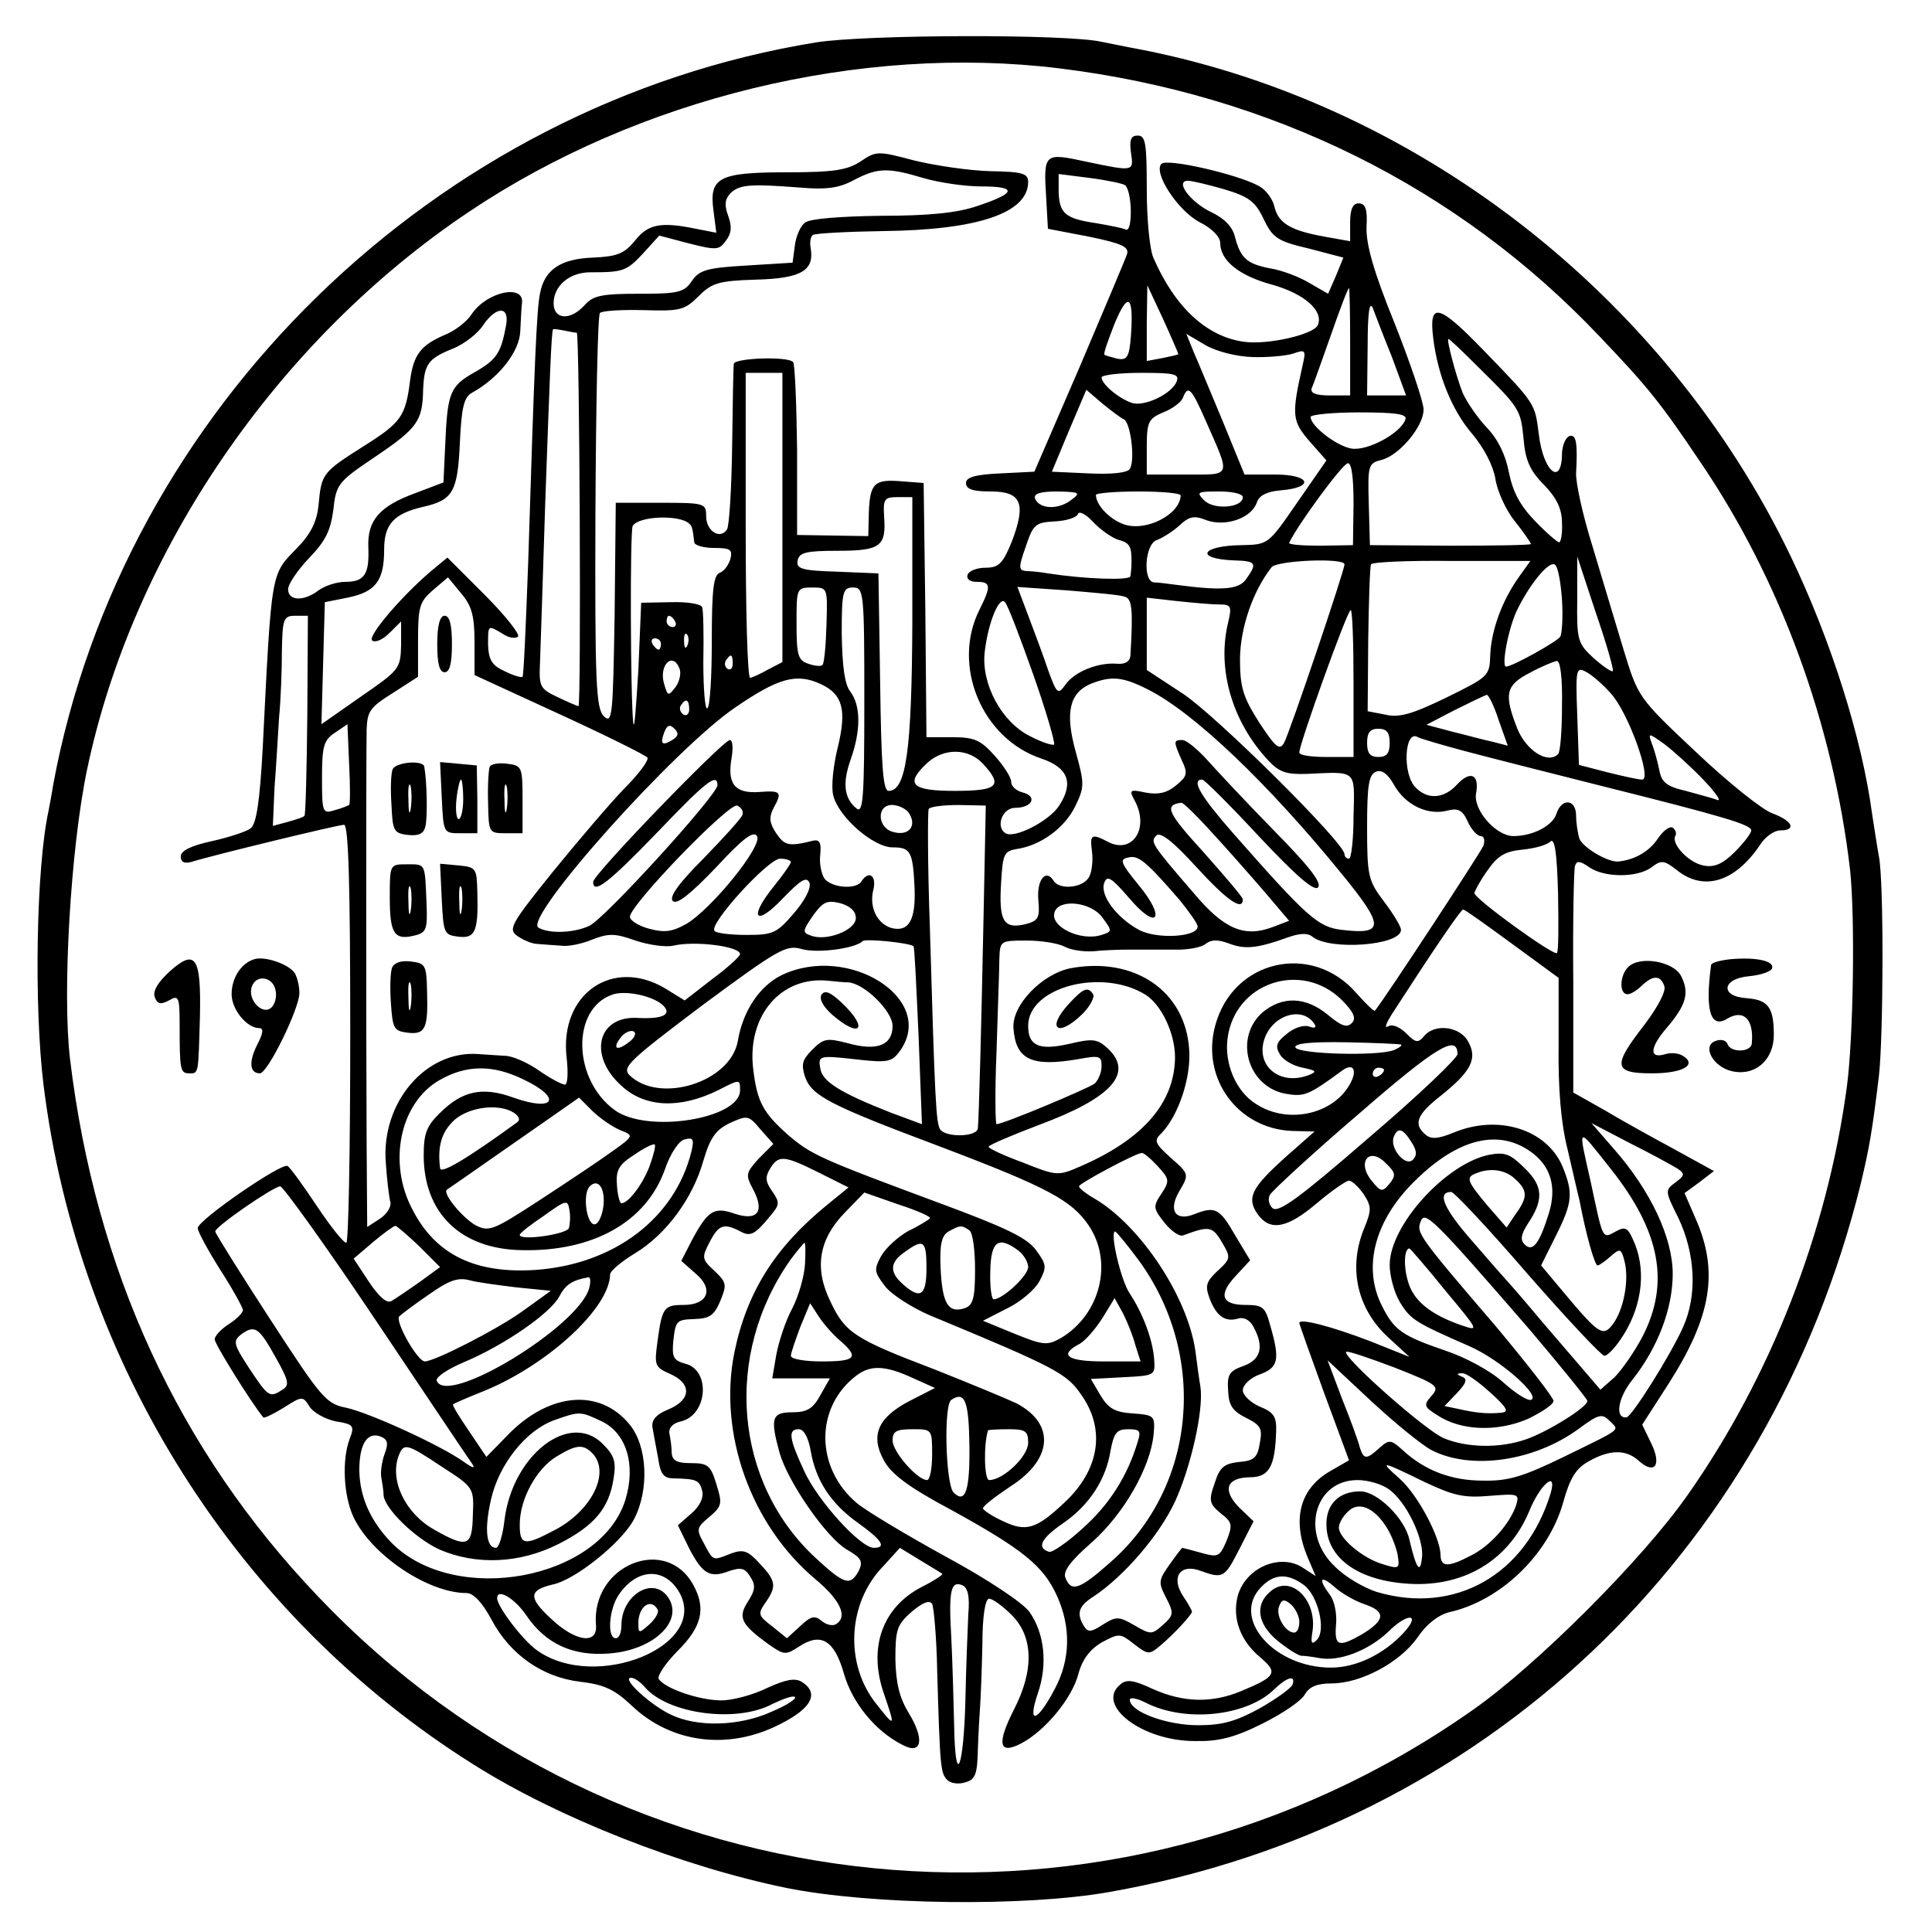 <?xml version="1.0" standalone="no"?>
<!DOCTYPE svg PUBLIC "-//W3C//DTD SVG 20010904//EN"
 "http://www.w3.org/TR/2001/REC-SVG-20010904/DTD/svg10.dtd">
<svg version="1.0" xmlns="http://www.w3.org/2000/svg"
 width="342pt" height="342pt" viewBox="0 0 342 342"
 preserveAspectRatio="xMidYMid meet">
<g transform="translate(0,342) scale(0.1,-0.1)"
fill="#000000" stroke="none">
<path d="M1445 3345 c-674 -109 -1228 -649 -1351 -1315 -2 -14 -6 -34 -8 -45
-22 -100 -26 -346 -9 -485 61 -494 344 -942 762 -1204 149 -94 368 -180 553
-218 149 -30 422 -34 573 -7 660 117 1166 594 1329 1254 15 63 20 91 32 190 8
69 9 346 0 389 -3 16 -8 50 -12 75 -18 135 -73 308 -144 456 -223 465 -670
810 -1170 901 -14 3 -36 7 -50 10 -61 14 -417 13 -505 -1z m430 -46 c375 -46
706 -210 956 -474 87 -91 109 -119 179 -223 142 -209 235 -464 265 -722 9 -85
6 -298 -6 -386 -35 -257 -135 -512 -282 -721 -79 -113 -267 -301 -380 -380
-639 -450 -1508 -364 -2045 202 -246 258 -393 577 -438 950 -14 117 1 373 30
512 81 387 337 761 676 988 301 202 694 297 1045 254z"/>
<path d="M2002 3150 c5 -34 6 -34 -80 -16 -74 16 -75 15 -70 -65 l3 -54 73
-14 c58 -12 71 -18 67 -31 -3 -9 -41 -99 -84 -200 l-80 -185 -60 -3 c-45 -2
-61 -7 -61 -17 0 -11 12 -15 44 -15 54 0 63 -21 37 -89 -16 -39 -23 -46 -47
-46 -15 0 -29 -6 -31 -12 -3 -8 4 -13 16 -13 25 0 26 -7 5 -49 -50 -99 4 -229
110 -264 47 -16 57 -43 31 -83 -17 -27 -79 -59 -95 -49 -18 11 -6 45 17 45 30
0 40 20 14 27 -12 3 -21 11 -21 19 0 8 -13 28 -29 46 -25 28 -36 33 -75 33
l-46 0 -2 225 -3 225 -39 3 c-48 4 -56 -3 -58 -55 l-1 -42 -63 1 -63 1 0 150
c-1 83 -4 153 -7 156 -10 11 -104 7 -105 -3 -1 -6 -2 -72 -3 -146 -1 -74 -5
-140 -9 -147 -12 -19 -37 -3 -37 23 0 23 -2 24 -80 24 l-80 0 -2 -197 c-3
-180 -4 -195 -19 -181 -14 14 -16 58 -15 361 1 190 4 349 8 353 4 4 39 6 78 5
64 -2 72 0 97 25 23 23 35 27 101 29 80 2 104 16 97 56 -2 10 0 21 4 23 4 3
61 6 126 7 166 2 255 32 255 87 0 15 -10 18 -67 19 -38 1 -98 10 -135 19 -64
17 -67 17 -95 -2 -23 -15 -47 -19 -129 -19 -122 0 -139 -9 -131 -68 l5 -39
-36 7 c-63 13 -85 8 -108 -21 -19 -23 -31 -28 -74 -30 -57 -2 -86 -21 -94 -63
-6 -27 -10 -124 -21 -476 -4 -110 -8 -201 -10 -203 -2 -2 -16 2 -32 10 -22 10
-28 20 -29 46 0 36 -1 36 26 20 10 -7 22 -9 27 -5 4 4 -23 38 -59 74 l-66 66
-29 -24 c-54 -46 -114 -117 -104 -123 6 -4 19 2 31 14 l20 20 0 -42 c-1 -42
-3 -44 -71 -91 l-70 -49 3 108 3 108 40 8 c50 10 65 30 65 85 0 45 17 64 70
76 52 12 60 27 64 112 3 64 7 82 22 90 47 26 84 73 85 109 1 20 2 42 3 49 5
35 -62 21 -89 -19 -8 -13 -30 -30 -48 -37 -42 -18 -55 -35 -61 -80 -8 -64 -16
-75 -81 -116 -74 -47 -76 -49 -81 -104 -3 -30 -13 -51 -38 -77 -47 -48 -45
-37 -61 -355 -5 -92 -11 -133 -21 -141 -7 -6 -38 -16 -69 -23 -37 -8 -55 -17
-55 -27 0 -10 6 -13 18 -10 38 12 261 66 271 66 8 0 11 -109 11 -370 0 -203
-3 -370 -7 -370 -5 0 -28 29 -52 65 -24 36 -47 68 -52 71 -11 6 -159 -96 -159
-110 0 -6 18 -39 40 -74 22 -34 40 -67 40 -71 0 -5 -11 -16 -25 -25 -14 -9
-25 -21 -25 -27 0 -8 64 -111 86 -138 2 -2 18 6 36 17 33 21 34 21 46 2 6 -10
27 -22 46 -26 32 -5 34 -8 25 -31 -14 -37 -11 -101 7 -139 32 -67 132 -134
200 -134 12 0 28 -17 44 -47 33 -62 90 -102 157 -110 42 -5 60 -13 91 -42 70
-67 172 -80 263 -33 56 28 70 55 38 75 -12 7 -28 4 -61 -11 -24 -12 -61 -22
-81 -22 -39 0 -100 21 -111 38 -3 5 12 28 34 50 42 42 50 74 28 115 -48 91
-182 37 -173 -70 3 -35 -37 -29 -80 12 -40 37 -39 50 3 60 40 8 122 74 144
115 28 53 24 131 -8 169 -52 63 -139 56 -211 -15 l-42 -43 -31 46 c-17 25 -30
46 -28 47 2 2 28 13 58 25 112 47 219 146 220 205 0 6 20 23 45 38 54 33 101
96 120 163 12 41 22 55 47 67 31 14 33 14 54 -11 l23 -26 -26 -26 c-23 -26
-24 -28 -9 -56 20 -39 6 -55 -35 -41 -35 12 -46 5 -74 -47 l-19 -37 26 -23
c32 -27 21 -55 -22 -55 -35 0 -38 -5 -46 -64 -6 -43 -5 -46 22 -58 39 -17 38
-46 -3 -63 -22 -9 -30 -19 -28 -32 2 -10 6 -34 10 -54 4 -29 10 -36 28 -36 40
-1 45 -3 50 -22 3 -12 -4 -27 -19 -40 l-24 -21 20 -41 c24 -46 37 -53 71 -40
21 7 28 5 37 -10 10 -15 9 -24 -4 -44 -18 -28 -13 -40 37 -76 27 -19 30 -19
53 -4 39 26 63 12 80 -48 15 -52 56 -102 104 -126 34 -18 39 10 11 56 -17 28
-23 53 -24 96 0 53 3 61 29 84 19 16 31 21 36 14 3 -6 8 -60 9 -119 5 -172 6
-181 18 -193 6 -6 20 -8 32 -4 18 5 21 15 22 58 1 29 3 63 4 77 1 14 3 62 4
108 0 51 5 82 12 82 6 0 24 -13 40 -29 38 -38 40 -97 4 -167 -31 -61 -27 -81
13 -60 42 22 90 80 101 123 7 26 21 44 42 56 30 16 32 16 56 -3 25 -19 27 -20
47 -3 25 21 56 55 56 60 0 2 -7 15 -16 28 -22 34 -4 58 32 44 39 -14 42 -12
68 39 l25 49 -26 25 c-30 31 -22 53 22 53 32 1 42 20 44 81 1 26 -4 34 -29 44
-16 7 -30 20 -30 29 0 9 13 22 30 28 33 12 36 26 19 85 -9 34 -13 38 -44 38
-43 0 -49 18 -17 52 l25 27 -27 45 c-27 47 -35 51 -71 37 -34 -14 -48 6 -27
41 17 29 17 30 -15 58 -29 26 -31 31 -17 44 30 31 53 99 49 149 -7 103 -97
164 -210 143 -50 -10 -104 -65 -101 -106 4 -56 32 -69 114 -55 38 7 42 6 42
-12 0 -12 -6 -25 -12 -31 -12 -9 -162 -72 -174 -72 -2 0 -3 57 0 128 2 70 5
143 5 162 1 35 1 35 49 35 26 0 56 -5 67 -11 11 -6 34 -9 50 -8 17 2 46 3 65
3 19 0 54 0 78 0 24 -1 49 4 56 10 10 8 22 8 41 1 28 -11 50 -9 103 10 22 8
36 9 45 2 30 -25 157 -16 157 12 0 6 -14 29 -30 50 -28 37 -30 45 -30 132 0
74 3 93 16 98 10 4 21 -4 32 -24 20 -35 59 -54 94 -45 19 5 27 1 36 -19 6 -14
17 -26 23 -26 6 0 8 -7 5 -17 -5 -12 -172 -267 -192 -292 -2 -2 -16 12 -33 31
-79 91 -219 59 -250 -58 -25 -93 40 -182 136 -186 l40 -1 -51 -45 c-60 -54
-70 -72 -50 -101 22 -31 52 -26 105 19 26 22 52 40 57 40 5 0 17 -11 26 -24
14 -22 14 -28 1 -60 -29 -70 -13 -143 43 -194 l37 -34 -70 28 c-68 26 -125 41
-125 32 0 -2 20 -58 44 -124 l44 -119 -33 -19 c-54 -31 -68 -85 -41 -151 l15
-35 -23 15 c-40 26 -101 0 -115 -50 -10 -39 4 -79 40 -109 32 -27 28 -34 -35
-60 -51 -21 -101 -20 -155 4 -34 16 -47 18 -58 8 -44 -36 38 -100 132 -100 42
-1 70 6 120 31 36 18 70 41 75 52 8 13 21 19 47 19 52 0 121 37 152 81 16 24
37 40 56 45 91 20 176 102 202 194 12 43 22 60 45 73 37 21 66 22 89 1 28 -25
41 -8 22 31 l-16 33 47 73 c76 119 89 199 47 293 l-19 44 26 19 26 20 -69 38
c-39 21 -95 52 -125 70 l-55 31 0 195 c-1 107 1 200 3 206 3 10 9 9 25 -2 27
-19 86 -19 111 0 17 13 22 12 44 -5 48 -39 104 -21 148 45 9 14 25 25 35 25
30 0 22 17 -13 30 -18 6 -79 55 -135 108 -103 97 -103 97 -129 182 -14 47 -39
129 -55 183 -17 54 -30 113 -29 130 3 54 0 69 -12 65 -7 -3 -12 -16 -13 -30 0
-60 -33 -34 -41 33 -7 55 -5 53 -96 147 -81 84 -99 89 -91 24 8 -66 33 -128
69 -170 21 -25 37 -56 41 -79 3 -21 18 -55 34 -75 16 -20 29 -39 29 -41 0 -2
-64 -3 -142 -3 l-143 1 -2 72 c-2 70 -1 73 23 79 31 8 74 59 74 89 0 13 -23
81 -51 152 -37 91 -51 140 -50 171 2 32 -2 42 -14 42 -10 0 -15 -10 -15 -34
l0 -33 -45 8 c-61 11 -82 24 -89 53 -3 14 -16 31 -28 37 -39 21 -162 49 -172
39 -15 -15 28 -82 67 -103 22 -11 37 -26 37 -37 0 -31 33 -58 92 -74 57 -16
91 -46 81 -71 -6 -17 -89 -36 -131 -30 -66 9 -122 61 -160 148 -7 15 -12 70
-12 122 0 81 -2 95 -16 95 -12 0 -15 -7 -12 -30z m-368 -45 c27 -8 73 -15 103
-15 65 0 62 -12 -8 -35 -35 -12 -86 -17 -170 -17 -71 -1 -125 -5 -134 -12 -8
-6 -16 -24 -18 -41 l-4 -30 -81 -5 c-70 -4 -84 -8 -97 -27 -14 -21 -25 -23
-94 -23 -65 0 -81 -3 -96 -20 -25 -28 -55 -26 -55 3 0 31 28 55 65 55 58 0 64
2 93 33 l29 32 53 -14 c48 -12 53 -12 65 5 10 13 11 25 4 44 -7 19 -6 29 4 40
16 15 33 17 123 10 47 -4 69 -1 95 13 42 22 60 23 123 4z m358 -13 c13 -14 13
-87 0 -78 -4 2 -28 7 -52 11 -54 8 -65 17 -66 56 l0 31 55 -7 c31 -4 59 -10
63 -13z m175 -7 c43 -13 55 -21 70 -53 16 -33 24 -39 80 -52 l61 -16 -13 -32
-14 -32 -33 19 c-18 11 -50 23 -70 26 -41 8 -52 18 -62 56 -4 17 -18 32 -41
43 -38 18 -66 56 -42 56 7 0 36 -7 64 -15z m-81 -292 c-1 -1 -14 -4 -29 -7
l-27 -5 0 67 1 67 28 -60 c15 -33 27 -61 27 -62z m304 22 l0 -95 -36 0 c-25 0
-35 4 -32 13 3 6 18 49 34 94 16 46 30 83 32 83 1 0 2 -43 2 -95z m-388 11
c-3 -39 -7 -44 -24 -41 -12 3 -22 6 -23 7 -2 2 7 27 18 55 24 58 34 50 29 -21z
m462 -38 l25 -68 -34 0 -35 0 1 88 c0 56 3 80 9 67 4 -11 19 -50 34 -87z
m-1568 57 c-9 -50 -17 -62 -56 -84 -44 -25 -48 -36 -52 -131 l-3 -64 -50 -19
c-63 -23 -85 -48 -83 -96 2 -48 -7 -61 -41 -61 -15 0 -36 -7 -47 -15 -26 -20
-54 -19 -54 2 0 9 17 34 37 55 29 30 38 48 43 85 5 46 8 50 75 95 74 50 83 63
84 118 2 45 8 55 53 73 20 8 44 27 53 41 23 34 47 35 41 1z m125 -14 c5 -1 8
-661 3 -661 -2 0 -18 7 -37 16 -32 15 -33 19 -31 63 1 25 5 150 9 276 8 223
11 308 14 312 0 1 9 0 19 -2 9 -2 20 -4 23 -4z m1195 -43 c27 -1 60 2 73 6 22
8 23 6 17 -20 -20 -89 -19 -99 12 -135 l30 -34 -52 -75 c-51 -74 -51 -74 -98
-75 -72 -1 -84 -24 -14 -27 40 -1 42 -5 22 -33 -13 -19 -43 -21 -126 -10 -14
2 -31 4 -37 4 -21 2 -16 69 5 75 10 4 28 15 40 26 17 16 26 18 48 9 34 -12 80
4 89 32 4 12 18 19 42 21 61 5 53 28 -10 28 l-54 0 -38 93 c-21 50 -44 106
-52 124 l-13 32 34 -20 c19 -11 54 -20 82 -21z m401 -18 c73 -72 75 -75 80
-127 3 -37 11 -56 36 -81 23 -24 32 -43 32 -68 1 -18 -2 -34 -5 -34 -3 0 -23
17 -43 38 -26 27 -39 51 -46 86 -6 31 -19 58 -39 79 -17 18 -36 46 -43 62 -12
31 -29 95 -25 95 2 0 25 -22 53 -50z m-1232 -266 l0 -256 -25 -13 c-14 -8 -28
-14 -32 -15 -5 0 -8 122 -8 270 l0 270 33 0 32 0 0 -256z m698 241 c-8 -22
-58 -46 -80 -38 -23 8 -53 33 -53 45 0 4 31 8 70 8 58 0 68 -2 63 -15z m-94
-67 c12 -4 21 -72 11 -88 -4 -7 -32 -10 -73 -8 l-65 3 30 72 31 73 28 -24 c16
-13 33 -26 38 -28z m145 -2 c45 -102 47 -96 -33 -96 l-71 0 0 49 c0 44 3 50
29 61 16 6 32 18 35 26 9 23 15 17 40 -40z m354 2 c-8 -25 -68 -57 -96 -52
-27 5 -72 40 -72 56 0 4 39 8 86 8 64 0 85 -3 82 -12z m-92 -150 l-1 -73 -58
-1 c-32 0 -56 2 -55 5 15 32 95 141 104 141 7 0 10 -27 10 -72z m-501 6 c-23
-17 -56 -15 -63 4 -2 8 9 12 40 12 40 -1 42 -2 23 -16z m195 9 c-1 -34 -62
-65 -101 -51 -25 9 -49 34 -49 52 0 3 34 6 75 6 41 0 75 -3 75 -7z m110 -3 c0
-19 -51 -23 -68 -6 -15 15 -13 16 26 16 23 0 42 -4 42 -10z m-585 -222 c-1
-227 -11 -298 -42 -298 -10 0 -13 44 -15 193 l-3 192 -73 3 c-63 2 -73 5 -70
20 3 14 15 17 71 17 76 0 86 8 82 61 -2 31 1 34 24 34 l26 0 0 -222z m363 147
c22 -6 25 -11 25 -40 0 -8 -1 -19 -2 -25 -1 -8 -81 -5 -146 5 -11 2 -28 4 -37
4 -15 1 -16 5 -2 44 13 39 17 42 51 44 21 1 39 7 41 13 2 6 14 0 26 -13 13
-14 33 -28 44 -32z m-758 28 c5 -4 6 -8 9 -33 0 -5 16 -10 35 -10 29 0 33 -3
29 -19 -3 -11 -11 -22 -19 -25 -11 -4 -14 -31 -14 -120 0 -63 -3 -117 -8 -120
-4 -2 -7 35 -7 82 1 48 0 92 -2 97 -2 6 -27 10 -56 9 l-52 -1 -5 -119 c-4 -65
-7 -108 -9 -94 -5 44 -6 342 -1 349 11 18 84 20 100 4z m1160 -72 c0 -11 -97
-298 -107 -316 -8 -14 -15 -8 -44 36 -29 46 -34 62 -34 114 1 55 23 119 56
161 10 12 129 17 129 5z m309 -22 c-30 -42 -49 -94 -51 -138 -1 -38 -3 -39
-78 -76 -60 -29 -83 -36 -108 -30 l-31 6 1 127 c1 70 3 130 5 133 1 4 66 7
143 6 l139 0 -20 -28z m76 -41 c2 -30 0 -59 -3 -65 -6 -9 -85 -53 -96 -53 -9
0 5 73 21 103 24 48 57 86 66 77 5 -4 10 -32 12 -62z m90 -126 c-2 -2 -17 8
-34 23 -28 26 -30 31 -29 104 l0 76 33 -100 c19 -55 32 -101 30 -103z m-2015
51 l0 -58 150 -69 c83 -38 153 -73 156 -77 3 -5 -16 -30 -42 -56 -25 -26 -82
-93 -126 -147 -74 -92 -79 -101 -62 -113 10 -7 26 -14 36 -14 10 -1 28 -2 41
-3 12 -2 37 3 56 11 28 11 40 11 76 -2 24 -8 54 -12 67 -9 37 9 118 -1 118
-15 0 -4 -22 -24 -49 -44 l-49 -38 -34 21 c-93 56 -188 -9 -175 -122 3 -26 2
-48 -3 -48 -5 0 -26 11 -46 25 -20 14 -47 26 -60 26 -13 1 -34 2 -46 3 -94 8
-174 -86 -165 -193 2 -31 6 -62 8 -69 2 -8 -6 -21 -18 -29 l-23 -15 -1 146
c-1 191 -1 685 0 734 1 33 6 40 46 65 l45 29 0 65 c0 59 3 68 26 88 l27 23 23
-28 c19 -22 24 -40 24 -87z m623 31 c-1 -36 -4 -68 -7 -71 -2 -3 -14 -2 -25 2
-18 6 -21 14 -21 71 0 63 0 64 28 64 27 0 27 0 25 -66z m67 -135 c0 -171 -2
-200 -14 -190 -22 18 -25 45 -10 87 18 51 18 95 -1 120 -10 13 -14 45 -15 102
0 75 2 82 20 82 19 0 20 -7 20 -201z m460 185 c14 -3 16 -21 11 -105 -1 -10
-9 -15 -23 -14 -34 3 -76 -14 -92 -37 -13 -18 -15 -17 -30 24 -8 24 -24 67
-35 96 l-20 53 87 -6 c48 -4 94 -8 102 -11z m-161 -138 c23 -65 39 -121 37
-124 -3 -2 -22 4 -43 15 -50 25 -86 92 -80 148 6 53 26 101 36 89 5 -5 27 -63
50 -128z m329 124 c21 0 23 -3 16 -32 -20 -82 7 -175 70 -243 20 -22 33 -26
68 -25 91 4 86 9 84 -75 0 -41 -4 -75 -8 -75 -5 0 -8 4 -8 8 0 20 -228 246
-286 284 l-64 42 0 64 0 64 53 -6 c28 -3 62 -6 75 -6z m238 -140 l0 -130 -48
0 c-27 0 -48 3 -48 8 0 15 85 252 91 252 3 0 5 -58 5 -130z m-1852 -55 c-1
-97 -3 -177 -5 -179 -2 -3 -16 -7 -30 -11 l-26 -7 3 69 c3 37 6 93 8 123 3 30
5 83 5 118 1 57 3 62 24 62 l22 0 -1 -175z m651 165 c3 -5 1 -10 -4 -10 -6 0
-11 5 -11 10 0 6 2 10 4 10 3 0 8 -4 11 -10z m22 -42 c-3 -8 -6 -5 -6 6 -1 11
2 17 5 13 3 -3 4 -12 1 -19z m-47 2 c0 -5 -2 -10 -4 -10 -3 0 -8 5 -11 10 -3
6 -1 10 4 10 6 0 11 -4 11 -10z m127 -35 c0 -8 -4 -12 -9 -9 -5 3 -6 10 -3 15
9 13 12 11 12 -6z m-94 -9 c3 -8 0 -22 -7 -32 -13 -17 -14 -16 -20 4 -11 34
15 60 27 28z m1562 -65 c0 -44 -3 -83 -7 -86 -18 -18 -56 6 -72 45 -24 61 -21
77 22 99 20 11 42 20 48 21 6 0 10 -30 9 -79z m86 22 c31 -33 74 -153 56 -153
-7 0 -34 6 -62 13 l-50 13 -3 88 c-3 81 -2 86 15 77 10 -5 30 -22 44 -38z
m-1398 16 c39 -18 46 -46 30 -112 -8 -32 -12 -70 -8 -85 9 -38 71 -92 105 -92
32 0 36 -7 39 -73 2 -55 -10 -77 -40 -70 -26 7 -41 37 -33 68 6 25 -8 35 -21
15 -9 -15 -51 -12 -65 4 -6 8 -10 28 -8 43 2 21 -1 27 -12 25 -44 -11 -51 -9
-66 13 -12 18 -13 28 -5 44 16 29 14 32 -25 29 -43 -3 -57 14 -49 60 3 17 2
32 -3 32 -12 0 -242 -238 -242 -251 0 -23 27 -2 112 86 87 91 108 108 108 85
0 -17 -200 -237 -227 -249 -28 -13 -72 -14 -90 -3 -27 17 241 317 349 390 76
52 108 61 151 41z m580 -10 c81 -41 212 -166 343 -327 75 -92 75 -107 -1 -98
-42 5 -61 22 -193 172 -57 65 -74 94 -54 94 4 0 49 -45 101 -101 65 -69 97
-97 104 -90 8 8 -17 39 -80 103 -50 51 -103 108 -119 126 -16 17 -34 32 -41
32 -16 0 -16 -2 -1 -36 11 -23 10 -28 -11 -45 -16 -13 -31 -16 -53 -12 -28 6
-30 5 -19 -15 26 -49 -5 -95 -48 -72 -29 15 -32 13 -28 -17 2 -16 0 -36 -5
-45 -10 -20 -53 -24 -63 -7 -14 22 -30 1 -27 -34 3 -32 0 -37 -23 -43 -38 -9
-47 5 -43 71 3 53 5 58 27 62 43 6 85 37 104 75 17 35 17 40 1 98 -19 69 -11
104 28 120 36 14 56 12 101 -11z m620 -54 l16 -45 -27 7 c-15 3 -47 12 -72 18
l-45 12 50 26 c28 14 53 26 57 27 3 0 13 -20 21 -45z m-1433 19 c0 -8 -5 -12
-10 -9 -6 4 -8 11 -5 16 9 14 15 11 15 -7z m-602 -169 c-2 -1 -13 -6 -25 -9
-22 -7 -23 -5 -23 57 0 56 3 67 23 80 l22 15 3 -70 c2 -39 2 -72 0 -73z m572
115 c-18 -11 -22 -7 -14 14 5 13 10 14 18 6 8 -8 7 -13 -4 -20z m1270 -5 c0
-18 -5 -25 -20 -25 -15 0 -20 7 -20 25 0 18 5 25 20 25 15 0 20 -7 20 -25z
m131 -14 c41 -11 148 -38 239 -61 224 -56 270 -70 270 -80 0 -5 -13 -22 -29
-38 -22 -22 -37 -28 -56 -24 -26 5 -58 39 -49 53 2 4 0 10 -5 14 -6 3 -17 -6
-26 -19 -15 -23 -41 -38 -70 -41 -18 -2 -62 24 -69 40 -3 9 -6 28 -6 41 0 30
-26 32 -35 3 -7 -21 -42 -39 -76 -39 -31 0 -72 47 -66 76 6 33 -10 41 -34 15
-23 -25 -52 -27 -73 -5 -24 23 -20 104 4 89 3 -2 40 -13 81 -24z m424 -51 c22
-23 33 -39 25 -36 -8 3 -34 10 -56 16 -34 8 -43 15 -47 38 -3 15 -9 36 -13 46
-7 19 -6 19 22 -1 16 -12 47 -40 69 -63z m-1275 28 c36 -39 27 -48 -50 -48
-77 0 -89 12 -48 50 29 26 72 26 98 -2z m-426 -91 c-3 -7 -34 -41 -69 -77 -44
-44 -61 -68 -54 -75 7 -7 31 12 76 59 48 52 67 66 73 56 11 -17 -82 -131 -126
-156 -25 -14 -39 -15 -65 -8 -19 5 -34 15 -34 21 0 21 175 202 190 197 7 -3
12 -11 9 -17z m296 2 c13 -22 -2 -39 -28 -32 -30 7 -31 50 -1 48 12 -1 25 -8
29 -16z m131 -184 c-4 -198 -8 -348 -10 -372 -1 -16 -57 -17 -67 -2 -7 13 -9
47 -18 357 -4 112 -4 207 -2 210 2 4 26 7 53 7 l48 -1 -4 -199z m421 133 c36
-40 78 -88 92 -105 l28 -33 -29 -11 c-50 -19 -86 -4 -139 59 -77 89 -78 92
-67 103 7 7 30 -11 70 -55 54 -59 83 -80 83 -58 0 4 -32 41 -70 84 -63 69 -70
83 -39 87 4 1 36 -32 71 -71z m594 -195 c-5 -6 -146 96 -146 106 0 3 10 22 23
40 18 26 31 34 62 37 21 2 43 8 49 14 8 8 12 -18 14 -91 1 -56 1 -104 -2 -106z
m-668 94 c17 -21 32 -42 32 -47 0 -19 -72 -23 -104 -6 -40 22 -70 62 -61 84 5
13 13 8 44 -28 50 -59 66 -36 16 24 -31 38 -34 45 -18 48 18 5 32 -7 91 -75z
m-688 67 c0 -3 -14 -23 -31 -44 -45 -56 -31 -71 17 -20 32 33 42 39 47 27 3
-9 -8 -31 -28 -54 -30 -35 -37 -38 -83 -38 -28 0 -54 3 -57 7 -12 11 95 128
116 128 10 0 19 -3 19 -6z m115 -99 c0 -22 -53 -42 -80 -31 -15 5 -14 9 4 35
18 25 25 28 49 22 17 -5 27 -14 27 -26z m437 0 c17 -23 17 -24 -2 -30 -37 -12
-93 15 -83 41 9 24 66 17 85 -11z m725 -46 l82 -60 0 -117 c-1 -79 4 -140 16
-187 9 -38 18 -79 21 -90 12 -63 27 -115 32 -115 3 0 13 7 23 16 17 15 19 14
25 -10 8 -33 -2 -85 -21 -110 -17 -23 -25 -18 -86 55 l-41 49 26 52 c30 60 31
76 12 123 -28 66 -114 93 -193 60 -27 -11 -39 -12 -49 -4 -23 19 -16 36 26 69
54 43 66 66 49 96 -14 27 -59 33 -78 10 -11 -13 -15 -12 -32 5 -11 11 -25 17
-32 12 -7 -4 -3 6 7 22 75 116 122 185 126 185 3 0 42 -28 87 -61z m-1060 -4
c2 -1 5 -72 9 -158 l6 -157 -54 20 c-92 36 -123 56 -126 79 -4 22 -2 23 61 16
60 -7 66 -5 81 16 63 91 -92 189 -210 133 -39 -19 -69 -63 -78 -117 -13 -73
-139 -112 -192 -60 -13 14 0 26 130 124 134 99 148 107 175 99 28 -8 95 1 108
14 5 5 83 -3 90 -9z m-115 -64 c28 -2 78 -51 78 -77 0 -34 -27 -45 -78 -31
-38 10 -44 9 -64 -11 -18 -18 -20 -26 -13 -48 12 -34 43 -50 240 -124 190 -72
232 -95 262 -139 44 -65 21 -157 -48 -199 -25 -14 -31 -14 -83 7 l-56 23 43
22 c23 11 49 33 57 48 13 25 13 29 -6 55 -16 22 -54 40 -170 83 -213 79 -228
86 -269 121 -45 40 -55 59 -62 119 -10 93 50 162 132 154 11 -1 28 -3 37 -3z
m526 -22 c28 -18 52 -68 52 -111 -1 -80 -56 -144 -166 -192 -41 -18 -43 -18
-103 6 -33 12 -61 25 -61 28 0 3 40 20 90 39 129 48 168 92 120 136 -18 16
-26 17 -68 7 -53 -12 -72 -3 -72 32 0 69 131 103 208 55z m347 -9 c22 -22 26
-33 18 -41 -9 -9 -19 -5 -43 15 -39 32 -80 33 -115 4 -51 -45 -27 -131 40
-144 34 -6 41 -3 101 41 22 16 28 -3 10 -30 -33 -50 -110 -64 -163 -29 -35 22
-56 71 -50 116 13 99 131 138 202 68z m-1201 -10 c16 -16 -1 -24 -44 -22 -72
5 -90 -66 -30 -120 42 -39 104 -41 171 -8 39 20 39 20 39 0 0 -51 -165 -77
-222 -35 -74 54 -77 178 -5 204 23 9 74 -2 91 -19z m1153 -33 c4 -6 0 -8 -10
-4 -9 3 -26 -2 -39 -13 -19 -15 -21 -22 -12 -37 6 -10 24 -20 40 -23 24 -5 26
-7 11 -13 -52 -20 -96 17 -78 66 16 42 68 56 88 24z m-1214 -32 c-22 -17 -30
-11 -13 10 7 8 17 12 22 9 5 -3 1 -12 -9 -19z m1367 -4 c3 -1 -3 -6 -13 -10
-29 -11 -170 -7 -174 5 -2 7 27 10 89 9 51 -1 95 -3 98 -4z m100 -17 c0 -7
-70 -74 -157 -148 -121 -105 -159 -133 -170 -125 -7 6 -9 17 -5 24 4 7 74 72
157 143 137 119 175 142 175 106z m-1653 -45 c69 -33 55 -58 -18 -32 -55 20
-91 12 -130 -27 -24 -23 -29 -37 -29 -75 0 -102 65 -166 173 -168 127 -3 221
50 254 143 10 29 25 51 35 53 15 4 17 1 12 -21 -29 -118 -136 -200 -276 -210
-107 -7 -177 27 -218 107 -44 83 -22 189 48 229 47 27 94 28 149 1z m1523 17
c0 -3 -4 -8 -10 -11 -5 -3 -10 -1 -10 4 0 6 5 11 10 11 6 0 10 -2 10 -4z
m-1351 -107 c23 -9 23 -10 -15 -37 -22 -16 -79 -54 -128 -86 -83 -54 -90 -57
-114 -45 -23 13 -59 56 -51 63 5 3 162 113 204 142 l30 21 25 -25 c14 -13 36
-28 49 -33z m-189 31 c10 -7 11 -13 5 -17 -88 -64 -135 -92 -136 -81 -5 40 3
65 26 86 27 23 79 29 105 12z m2060 -99 c13 -9 12 -12 -4 -24 -19 -14 -19 -15
5 -63 30 -63 34 -137 8 -194 -22 -49 -91 -159 -100 -159 -21 -2 -15 35 11 67
45 57 71 126 71 187 0 64 -39 147 -104 221 l-40 46 69 -36 c38 -19 76 -40 84
-45z m-472 48 c10 -15 11 -24 3 -32 -13 -13 -41 20 -34 40 7 18 16 16 31 -8z
m212 -18 c35 -25 46 -62 32 -108 -17 -55 -29 -70 -43 -56 -8 8 -7 17 5 36 29
43 28 67 -5 99 -25 25 -35 29 -62 24 -77 -15 -177 -125 -177 -195 0 -20 8 -49
18 -66 19 -31 27 -36 123 -78 55 -24 128 -89 109 -95 -6 -2 -28 12 -49 31 -22
20 -66 44 -102 56 -76 26 -91 36 -112 78 -36 69 -14 154 60 225 75 73 146 90
203 49z m142 -31 c87 -110 104 -201 56 -295 -14 -27 -37 -60 -50 -73 l-25 -22
-24 28 c-13 15 -49 57 -79 92 -30 36 -57 67 -60 70 -3 3 -31 35 -63 72 -52 59
-64 88 -38 88 5 0 66 -65 135 -145 70 -80 131 -145 136 -145 5 0 17 12 28 28
37 53 47 118 26 170 -12 29 -16 32 -34 22 -24 -13 -22 -16 -44 87 -23 103 -26
101 36 23z m-1701 9 c-11 -32 -38 -69 -51 -69 -3 0 -7 15 -8 33 -2 26 4 36 31
53 17 12 34 20 36 18 2 -2 -2 -18 -8 -35z m898 -3 c21 -23 22 -26 7 -49 -15
-22 -15 -26 5 -51 12 -15 26 -25 33 -23 46 17 52 17 69 -12 16 -27 16 -29 -8
-51 -20 -19 -22 -26 -14 -48 12 -32 28 -43 51 -36 10 3 21 -3 27 -15 19 -35
13 -58 -18 -69 -25 -9 -29 -15 -27 -44 1 -26 8 -36 32 -48 26 -13 29 -19 24
-45 -4 -25 -10 -31 -37 -33 -26 -3 -34 -9 -43 -38 -11 -31 -9 -36 11 -53 21
-16 21 -21 10 -49 -12 -28 -15 -29 -44 -21 -18 5 -33 9 -34 9 -1 0 -11 -13
-23 -30 -19 -27 -20 -31 -6 -58 14 -27 14 -31 -5 -48 -20 -18 -22 -18 -51 -1
-28 16 -32 16 -56 1 -20 -13 -26 -14 -33 -3 -14 23 -10 36 17 53 54 36 116
108 144 168 28 61 51 162 45 203 -2 11 -6 40 -9 64 -14 96 -97 221 -178 269
-16 9 -28 19 -28 22 0 5 99 58 111 59 3 1 16 -10 28 -23z m411 -31 c-13 -16
-16 -15 -32 5 -27 33 -4 61 25 31 18 -17 18 -22 7 -36z m-1010 19 l52 -26 -38
-31 c-92 -75 -142 -154 -164 -261 -29 -143 29 -306 144 -402 44 -37 57 -66 36
-79 -6 -4 -18 -1 -26 6 -12 10 -19 8 -38 -10 l-23 -21 -26 21 c-25 19 -26 22
-12 42 20 29 19 38 -10 69 -21 23 -29 26 -51 18 -33 -13 -31 -14 -48 18 -14
25 -13 28 10 47 22 19 23 23 12 58 -10 33 -15 37 -45 37 -24 0 -33 4 -34 18 0
9 -2 25 -4 34 -2 10 6 19 21 22 47 12 52 91 7 102 -21 6 -24 11 -21 42 4 34 6
36 37 37 27 1 35 6 46 32 12 29 11 33 -10 53 -23 21 -23 24 -9 51 16 31 25 34
53 20 19 -11 27 -7 54 26 17 20 18 24 4 44 -12 17 -13 25 -4 40 15 25 25 24
87 -7z m1232 -11 c22 -20 23 -32 1 -62 l-16 -24 -34 39 c-36 43 -39 50 -20 57
24 10 51 7 69 -10z m-1614 -49 c-2 -15 -8 -29 -14 -31 -15 -5 -24 53 -10 67
15 15 28 -4 24 -36z m-403 -201 c88 -131 164 -245 170 -253 7 -10 3 -10 -15 3
-41 29 -166 86 -207 95 -36 7 -44 17 -135 157 -54 83 -97 152 -97 155 -1 8
102 79 115 80 5 0 82 -107 169 -237z m981 180 c-2 -2 -19 -13 -38 -22 -18 -10
-40 -30 -48 -44 -13 -24 -13 -28 6 -53 11 -15 47 -38 79 -52 224 -93 243 -103
269 -141 44 -62 32 -134 -31 -192 -49 -46 -67 -51 -107 -32 -20 9 -36 20 -36
23 0 4 22 21 49 39 75 48 79 111 10 147 -17 8 -82 35 -145 60 -142 54 -158 65
-184 120 -29 59 -21 110 26 158 l34 35 60 -21 c34 -11 59 -22 56 -25z m-639
-17 c-4 -11 -87 -23 -87 -12 0 3 19 18 43 34 39 28 42 29 45 10 2 -11 1 -25
-1 -32z m1701 -180 c56 -66 102 -123 102 -126 0 -11 -71 -55 -109 -68 -46 -16
-104 -15 -145 2 -32 13 -181 145 -173 153 3 2 41 -11 86 -28 76 -30 80 -33 65
-50 -14 -16 -14 -19 10 -34 42 -28 106 -30 160 -7 25 12 46 26 46 32 0 6 -46
65 -102 132 -139 162 -141 166 -133 186 7 20 24 3 193 -192z m-1966 148 l37
-37 -37 -27 c-20 -14 -42 -29 -49 -33 -8 -5 -22 7 -40 34 l-27 41 34 29 c19
16 37 29 40 29 2 0 21 -16 42 -36z m974 28 c6 -4 10 -35 10 -70 0 -52 -4 -63
-19 -68 -29 -9 -39 9 -42 71 -2 42 2 58 14 65 20 11 23 12 37 2z m299 -52
c124 -169 103 -403 -50 -536 -54 -48 -69 -53 -79 -27 -5 11 9 30 47 63 57 51
103 132 109 190 3 34 2 35 -37 38 -32 2 -43 9 -57 32 l-17 29 57 3 c57 3 57 3
55 33 -3 35 -20 80 -43 115 -16 23 -36 110 -26 110 2 0 21 -23 41 -50z m-590
-7 c-1 -21 -11 -57 -23 -80 -12 -22 -24 -60 -28 -82 l-7 -41 51 0 51 0 -17
-30 c-13 -24 -24 -30 -49 -30 -37 0 -40 -10 -23 -72 15 -52 83 -150 119 -171
26 -15 29 -21 21 -38 -15 -27 -25 -24 -75 22 -146 134 -165 361 -45 530 12 16
23 29 24 29 2 0 2 -17 1 -37z m215 -8 c0 -49 -11 -56 -42 -28 -24 21 -23 39 4
57 33 24 38 20 38 -29z m163 31 c9 -7 17 -20 17 -29 0 -15 -45 -57 -61 -57 -4
0 -7 23 -6 50 1 53 14 63 50 36z m755 -70 c60 -72 61 -73 29 -62 -55 19 -86
44 -95 79 -8 27 -6 57 3 57 1 0 30 -33 63 -74z m-1643 5 l60 -6 -50 -36 c-46
-33 -156 -89 -173 -89 -13 0 -54 72 -45 80 4 4 28 22 53 39 34 24 50 30 70 25
14 -4 52 -9 85 -13z m128 -1 c-18 -68 -253 -211 -270 -164 -2 6 20 21 49 33
71 30 152 86 168 116 11 21 23 29 52 34 3 0 4 -8 1 -19z m967 -102 l9 -28 -65
0 c-64 0 -80 11 -45 30 11 5 29 26 42 46 l22 36 15 -27 c8 -16 18 -41 22 -57z
m-522 8 c33 -29 27 -36 -33 -36 -30 0 -55 4 -55 10 0 5 8 28 17 52 l17 41 15
-23 c9 -14 26 -33 39 -44z m-1000 -29 c23 -41 25 -49 12 -57 -23 -15 -25 -13
-59 38 -28 43 -29 48 -14 60 24 17 31 13 61 -41z m2046 -164 c70 -36 182 -20
261 38 35 26 41 27 54 14 18 -18 25 -12 -81 -64 -72 -35 -98 -43 -143 -42 -56
0 -103 18 -142 54 -21 19 -24 19 -41 4 -23 -21 -28 -21 -35 1 -2 9 -16 48 -31
85 l-26 69 77 -72 c42 -39 90 -78 107 -87z m-919 128 l40 -18 -43 -22 c-57
-29 -72 -61 -48 -105 13 -25 43 -48 122 -90 125 -69 161 -98 185 -151 25 -55
24 -113 -4 -165 -31 -59 -49 -64 -30 -8 18 52 12 107 -15 145 -12 16 -73 57
-147 97 -71 39 -141 81 -158 95 -74 62 -75 170 -1 226 25 19 51 18 99 -4z
m1023 -26 c32 -29 34 -35 17 -36 -24 -2 -43 0 -74 7 l-24 5 22 23 c17 18 19
25 9 29 -10 4 -10 6 0 6 7 1 29 -15 50 -34z m-922 -94 c1 -79 -7 -104 -28 -83
-14 14 -18 155 -4 164 24 16 31 -2 32 -81z m-651 43 c44 -21 61 -77 42 -139
-44 -141 -300 -189 -413 -77 -38 39 -57 81 -58 129 0 47 14 69 38 60 12 -5 14
-12 7 -30 -5 -14 -8 -33 -6 -43 2 -11 4 -24 4 -31 2 -24 57 -77 99 -96 65 -28
142 -25 211 10 63 32 89 63 97 115 5 30 2 41 -19 62 -59 59 -160 -20 -174
-135 -3 -27 -10 -49 -15 -49 -17 0 -21 32 -9 85 14 63 62 123 112 141 45 16
46 16 84 -2z m370 -52 c9 -53 36 -94 84 -128 42 -30 51 -44 28 -44 -24 0 -99
83 -123 135 -27 58 -30 75 -10 75 9 0 17 -15 21 -38z m215 -7 c0 -25 -4 -45
-9 -45 -17 0 -61 50 -61 70 0 16 6 20 35 20 35 0 35 0 35 -45z m170 21 c0 -24
-44 -66 -69 -66 -9 0 -10 64 -2 88 1 1 17 2 36 2 30 0 35 -3 35 -24z m194 2
c-18 -61 -51 -112 -97 -153 -27 -25 -55 -44 -60 -42 -22 7 -15 23 24 50 47 32
77 78 85 130 6 31 11 37 31 37 21 0 23 -3 17 -22z m-1231 -45 c56 -36 56 -37
54 -85 -1 -56 -10 -59 -68 -26 -52 29 -80 88 -63 132 9 22 14 21 77 -21z m265
25 c34 -34 -1 -104 -69 -138 -51 -27 -59 -25 -59 11 0 45 29 98 64 120 36 22
48 23 64 7z m1475 -52 c49 -23 68 -28 113 -24 51 4 54 4 48 -16 -11 -33 -46
-73 -81 -90 -40 -21 -53 -20 -53 2 -1 32 -41 107 -73 135 -36 32 -34 32 46 -7z
m-65 -12 c31 -21 64 -90 59 -122 -3 -29 -10 -19 -22 32 -8 38 -57 86 -87 86
-38 0 -61 -23 -60 -60 1 -57 54 -96 138 -103 102 -9 184 39 221 128 19 47 50
74 38 32 -44 -145 -170 -216 -308 -175 -22 7 -55 26 -73 44 -63 58 -38 154 39
154 18 0 43 -7 55 -16z m-4 -67 c8 -12 17 -34 20 -49 4 -25 3 -26 -26 -17 -35
10 -78 46 -78 65 0 7 7 20 16 28 18 19 46 8 68 -27z m-786 -83 c2 -1 -14 -12
-36 -23 -70 -36 -96 -108 -67 -190 20 -59 20 -60 -14 -17 -56 70 -51 178 12
243 l30 33 36 -22 c20 -12 38 -23 39 -24z m-466 -32 c55 -95 -148 -178 -252
-103 -25 18 -70 77 -70 92 0 18 31 0 52 -31 34 -50 82 -72 146 -67 82 6 136
61 102 103 -28 33 -80 -2 -80 -53 0 -13 -4 -23 -10 -23 -16 0 -12 53 6 78 32
46 80 48 106 4z m1105 13 c26 -18 41 -81 24 -98 -9 -9 -11 -6 -8 13 10 58 -39
105 -75 72 -27 -23 -22 -57 13 -86 17 -14 36 -26 42 -27 7 0 21 -2 32 -4 35
-7 87 13 122 46 35 35 59 33 28 -1 -35 -38 -84 -62 -129 -62 -100 0 -176 86
-125 141 23 25 47 27 76 6z m109 -35 c38 -13 36 -28 -5 -53 -42 -24 -49 -21
-46 17 2 19 -3 43 -11 53 -21 28 -17 36 8 14 12 -11 36 -25 54 -31z m-702 -18
c-1 -26 -4 -93 -5 -149 -3 -124 -18 -161 -20 -48 -1 44 -3 114 -5 155 -5 84
-1 102 19 94 10 -4 14 -19 11 -52z m586 -13 c0 -11 -4 -19 -9 -19 -16 0 -33
30 -27 46 5 13 9 14 21 4 8 -7 15 -21 15 -31z m-1136 22 c3 -4 -3 -16 -14 -26
-19 -17 -20 -17 -20 2 0 29 22 45 34 24z m-23 -137 c40 -48 163 -65 227 -30
19 9 36 15 39 12 4 -3 -15 -15 -41 -26 -57 -26 -132 -28 -179 -5 -36 17 -88
65 -70 65 6 0 16 -7 24 -16z m1147 4 c-2 -6 -28 -25 -58 -42 -42 -23 -66 -30
-109 -30 -56 0 -121 24 -121 45 0 5 12 3 28 -5 70 -36 180 -24 228 24 22 21
38 26 32 8z"/>
<path d="M774 2280 c0 -35 4 -50 13 -50 9 0 13 15 13 50 0 34 -4 50 -13 50 -8
0 -13 -16 -13 -50z"/>
<path d="M695 2058 c-3 -7 -4 -35 -2 -63 2 -46 4 -50 29 -53 19 -2 28 2 31 15
4 15 3 79 -2 106 -2 12 -51 8 -56 -5z m32 -70 c-2 -13 -4 -5 -4 17 -1 22 1 32
4 23 2 -10 2 -28 0 -40z"/>
<path d="M782 2008 c3 -63 3 -63 33 -63 l30 0 0 60 -1 60 -32 3 -33 3 3 -63z
m38 -3 c0 -19 -4 -35 -8 -35 -4 0 -6 16 -4 35 2 19 6 35 8 35 2 0 4 -16 4 -35z"/>
<path d="M867 2063 c-2 -4 -4 -33 -3 -63 1 -54 1 -55 31 -55 l30 0 0 60 c0 57
-1 60 -27 63 -14 2 -28 0 -31 -5z m30 -75 c-2 -13 -4 -5 -4 17 -1 22 1 32 4
23 2 -10 2 -28 0 -40z"/>
<path d="M690 1831 c0 -64 8 -76 44 -67 21 5 23 11 21 58 -3 71 -1 68 -35 68
-30 0 -30 0 -30 -59z m37 -23 c-2 -13 -4 -5 -4 17 -1 22 1 32 4 23 2 -10 2
-28 0 -40z"/>
<path d="M782 1828 c3 -60 4 -63 29 -66 30 -4 36 9 34 78 -1 43 -2 45 -33 48
l-33 3 3 -63z m35 -20 c-2 -13 -4 -5 -4 17 -1 22 1 32 4 23 2 -10 2 -28 0 -40z"/>
<path d="M694 1707 c-3 -8 -4 -36 -2 -63 3 -44 5 -49 29 -52 32 -4 37 7 35 73
-1 47 -3 50 -29 53 -17 2 -29 -2 -33 -11z m33 -69 c-2 -13 -4 -5 -4 17 -1 22
1 32 4 23 2 -10 2 -28 0 -40z"/>
<path d="M1454 1659 c-4 -8 3 -21 20 -36 49 -42 64 -24 17 21 -21 20 -31 24
-37 15z"/>
<path d="M1893 1644 c-42 -45 -21 -62 23 -19 14 14 22 30 19 35 -9 14 -17 11
-42 -16z"/>
<path d="M301 1701 c-22 -20 -31 -36 -27 -46 4 -12 10 -14 25 -6 17 10 19 7
19 -42 0 -81 1 -87 17 -87 17 0 16 -3 19 104 2 102 -8 117 -53 77z"/>
<path d="M450 1722 c-23 -7 -40 -33 -40 -62 0 -27 27 -60 49 -60 8 0 7 -9 -4
-30 -15 -30 -13 -50 5 -50 14 0 70 115 70 142 0 13 -4 28 -8 35 -10 16 -53 31
-72 25z m38 -56 c2 -10 -1 -23 -7 -29 -16 -16 -44 14 -35 37 8 22 38 17 42 -8z"/>
<path d="M3063 1722 c-18 -2 -33 -6 -34 -10 -11 -81 -1 -114 29 -95 29 17 47
-2 43 -44 -1 -16 -38 -17 -43 -1 -3 7 -12 9 -22 5 -23 -9 -4 -45 29 -53 41
-10 75 19 75 64 0 49 -10 62 -48 65 -48 3 -44 35 5 39 20 2 38 8 40 14 4 13
-28 20 -74 16z"/>
<path d="M2882 1708 c-15 -15 -16 -48 -1 -48 6 0 17 7 25 15 20 19 33 19 40 0
4 -9 -11 -37 -35 -69 -57 -73 -55 -86 13 -86 55 0 81 15 55 31 -8 5 -21 6 -31
3 -29 -9 -28 11 2 46 35 41 41 62 26 92 -13 26 -73 37 -94 16z"/>
</g>
</svg>
